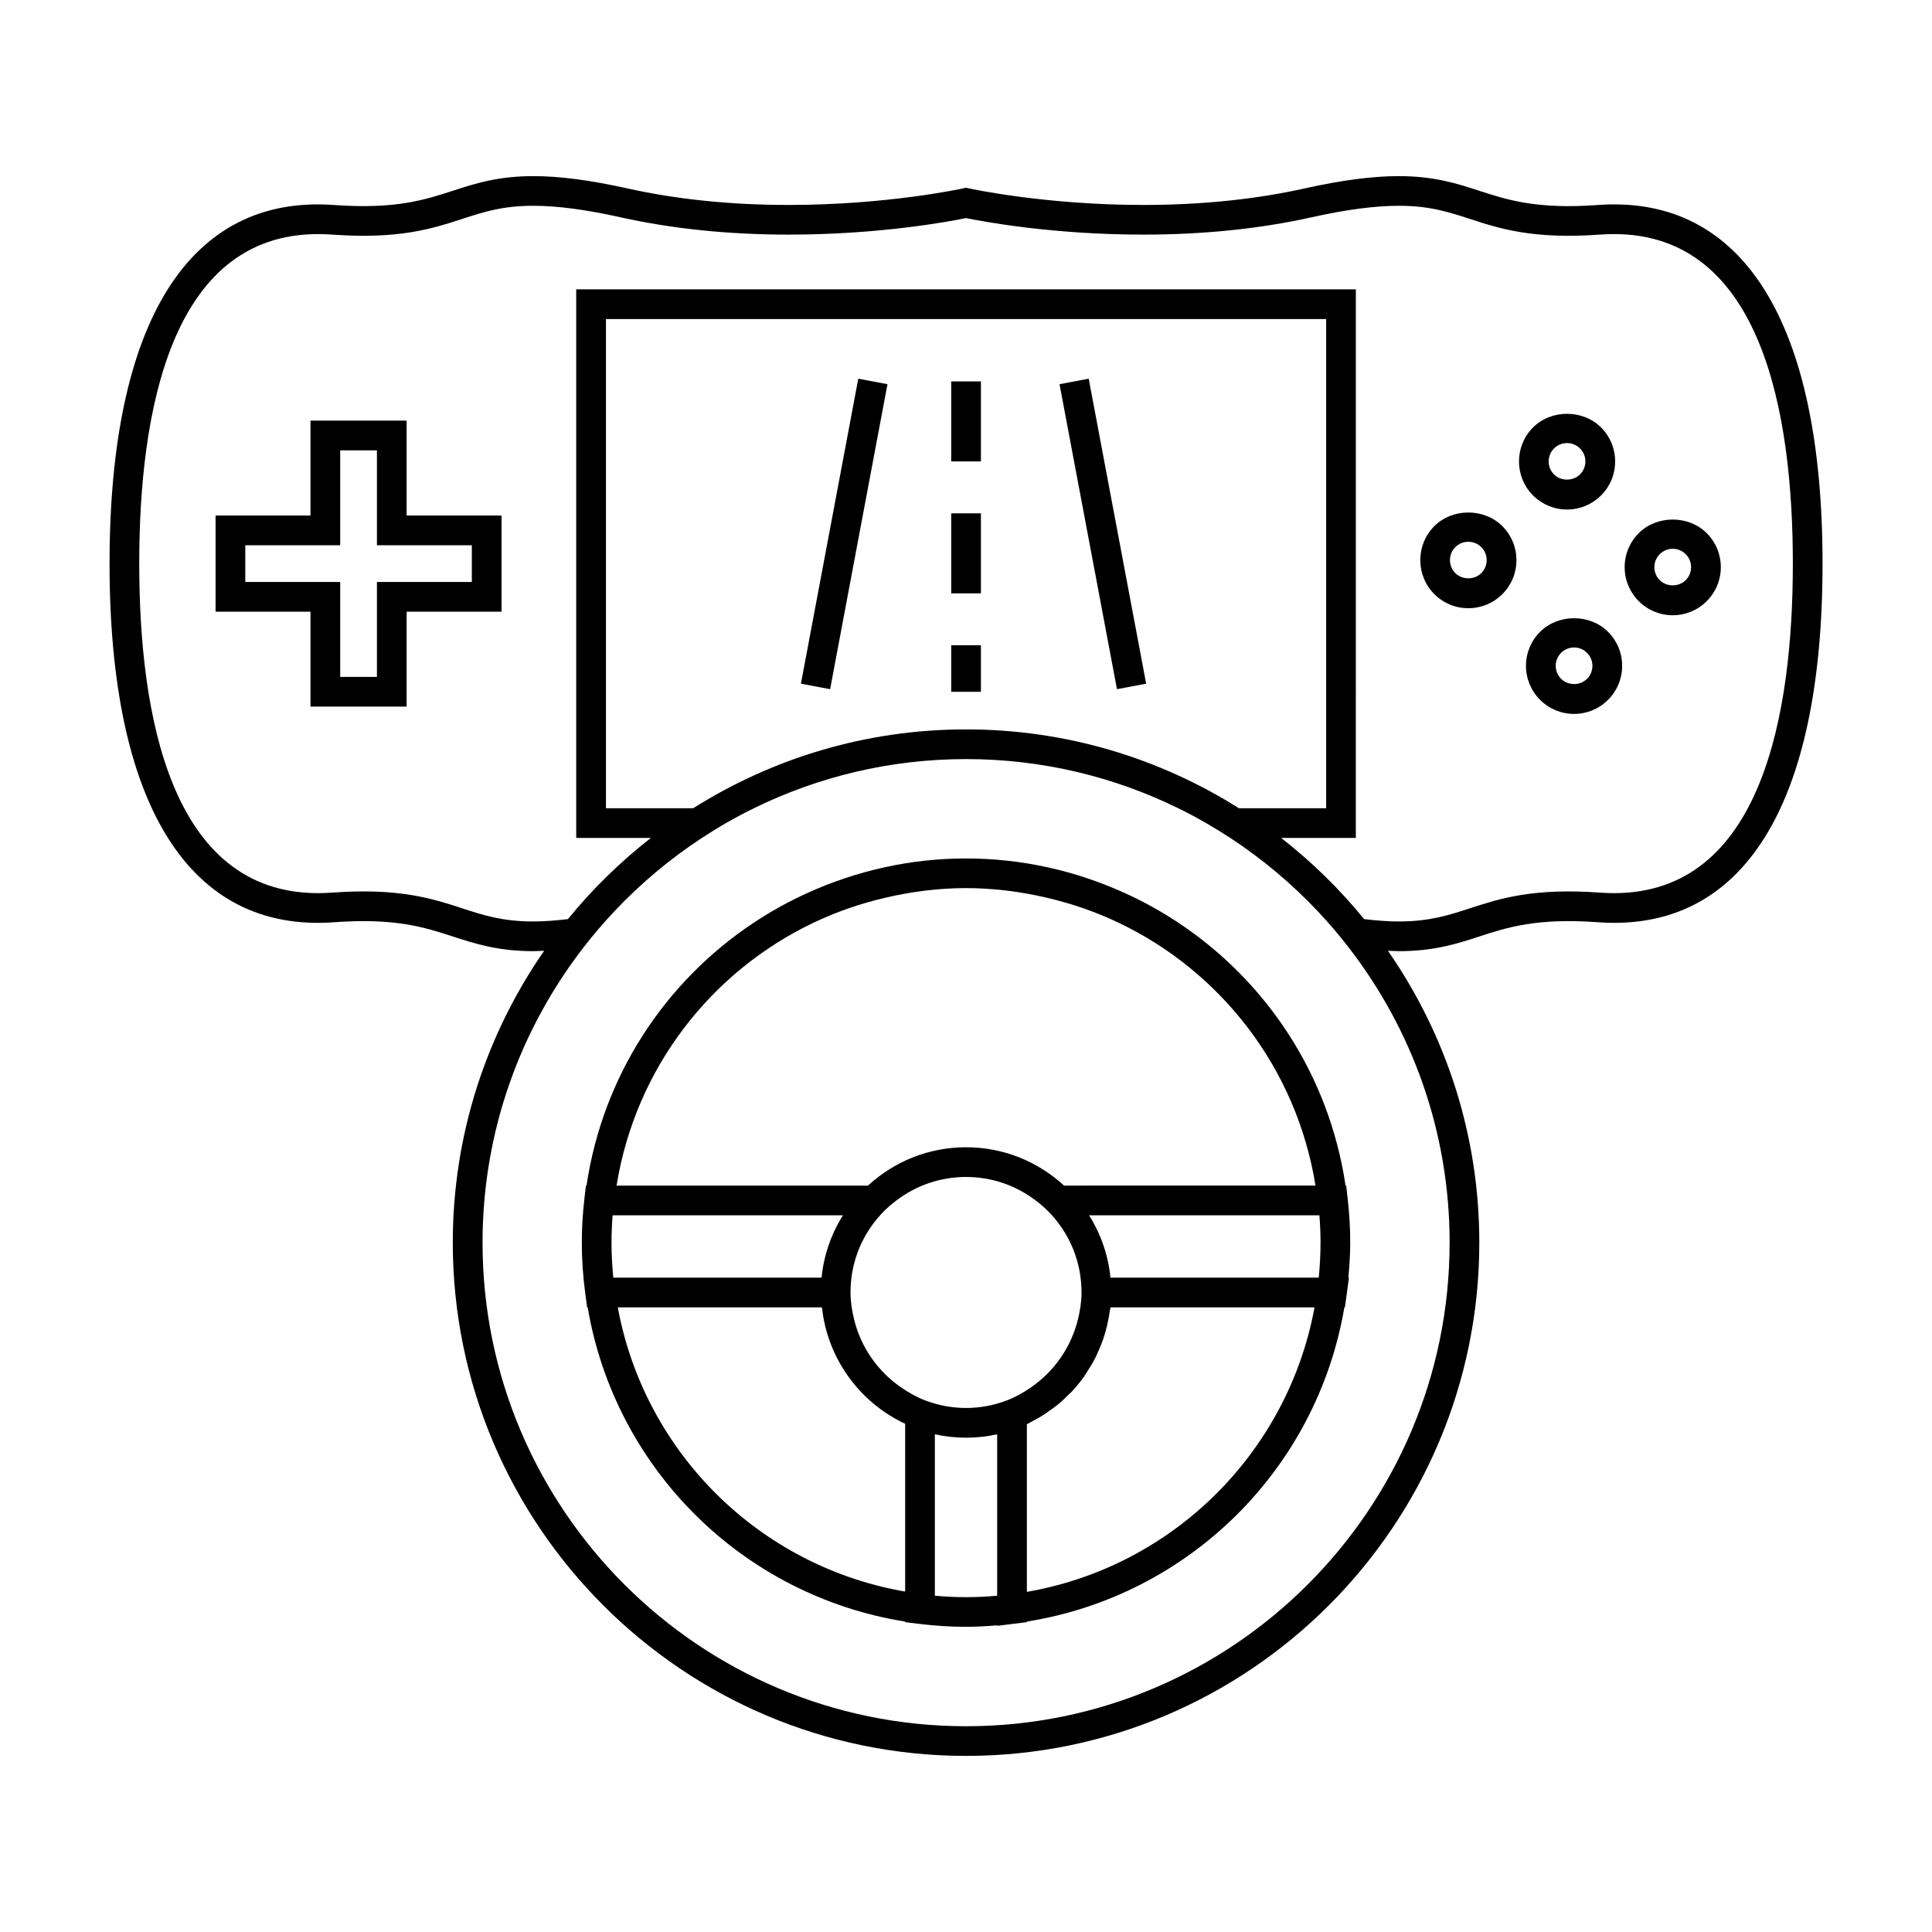 <?xml version="1.0" encoding="UTF-8"?>
<!-- Uploaded to: SVG Repo, www.svgrepo.com, Generator: SVG Repo Mixer Tools -->
<svg fill="#000000" width="800px" height="800px" version="1.1" viewBox="144 144 512 512" xmlns="http://www.w3.org/2000/svg">
 <g>
  <path d="m567.43 198.33c-16.168 1.172-23.957-1.348-31.418-3.773-5.863-1.91-11.922-3.883-21.324-3.883-6.906 0-15.074 1.066-24.969 3.266-13.074 2.906-27.453 4.375-42.75 4.375-26.039 0.004-45.906-4.328-46.105-4.375l-0.852-0.188-0.852 0.188c-0.199 0.047-20.07 4.375-46.109 4.375-15.289 0.004-29.668-1.469-42.746-4.375-9.898-2.199-18.062-3.266-24.977-3.266-9.398 0-15.465 1.973-21.328 3.883-7.461 2.426-15.273 4.938-31.402 3.773-38.613-2.828-59.566 31.219-59.566 95.035 0 63.816 21.086 97.875 59.559 95.035 16.121-1.172 23.945 1.348 31.41 3.777 5.867 1.91 11.93 3.883 21.328 3.891 0.918 0 1.914-0.074 2.883-0.109-15.25 21.98-24.219 48.629-24.219 77.34 0 75.004 61.02 136.03 136.02 136.03s136.02-61.023 136.02-136.03c0-28.719-8.969-55.367-24.219-77.34 0.965 0.035 1.961 0.109 2.883 0.109 9.398 0 15.461-1.977 21.328-3.891 7.461-2.434 15.328-4.949 31.402-3.777 38.629 2.828 59.566-31.219 59.566-95.035 0-63.816-21.055-97.859-59.562-95.035zm-39.27 274.98c0 70.664-57.488 128.16-128.14 128.16-70.66 0-128.14-57.492-128.14-128.16 0-29.5 10.043-56.68 26.859-78.363 2.547-3.289 5.254-6.449 8.109-9.473 6.918-7.336 14.688-13.859 23.152-19.406 4.418-2.898 9.012-5.531 13.781-7.871 16.988-8.332 36.074-13.031 56.242-13.031s39.25 4.703 56.242 13.031c4.769 2.34 9.363 4.977 13.781 7.871 8.465 5.551 16.238 12.07 23.16 19.406 2.852 3.023 5.559 6.184 8.102 9.473 16.816 21.684 26.859 48.863 26.859 78.363zm-200.47-115.12h-23.102v-129.64h190.86v129.65h-23.102c-20.965-13.227-45.762-20.902-72.324-20.902-26.559-0.004-51.363 7.68-72.328 20.898zm244.06 22.5c-1.223 0-2.477-0.047-3.754-0.137-17.82-1.289-26.676 1.625-34.418 4.144-5.766 1.875-10.742 3.5-18.895 3.5-2.781 0-5.863-0.23-9.18-0.625-6.488-7.977-13.875-15.184-21.98-21.512h19.785l0.008-145.39h-206.61v145.39h19.785c-8.109 6.328-15.492 13.535-21.98 21.512-3.316 0.395-6.398 0.625-9.18 0.625-8.148 0-13.125-1.625-18.895-3.5-7.746-2.519-16.582-5.438-34.422-4.144-1.27 0.094-2.519 0.137-3.746 0.137-39.148 0-47.367-47.488-47.367-87.328 0-39.836 8.219-87.328 47.367-87.328 1.223 0 2.477 0.047 3.754 0.137 17.848 1.289 26.672-1.621 34.418-4.141 5.762-1.875 10.738-3.496 18.895-3.496 6.328 0 13.934 1.004 23.266 3.082 13.641 3.027 28.59 4.566 44.457 4.559 24.184 0 42.781-3.519 46.961-4.383 4.176 0.859 22.77 4.387 46.953 4.383 15.863 0 30.82-1.531 44.461-4.559 9.32-2.078 16.934-3.082 23.258-3.082 8.148 0 13.125 1.621 18.895 3.496 7.742 2.519 16.562 5.426 34.426 4.141 1.27-0.094 2.519-0.137 3.746-0.137 39.148 0 47.367 47.488 47.367 87.328 0 39.84-8.227 87.328-47.379 87.328z"/>
  <path d="m251.76 255.47h-25.48v25.152h-25.152v25.48h25.152v25.152h25.48v-25.152h25.152v-25.48h-25.152zm17.281 33.027v9.734h-25.152v25.152h-9.734v-25.152h-25.152v-9.734h25.152v-25.152h9.734v25.152z"/>
  <path d="m559.28 279.03c3.402 0 6.606-1.328 9.012-3.731 2.41-2.402 3.738-5.606 3.738-9.012s-1.328-6.606-3.738-9.012c-4.809-4.809-13.203-4.816-18.023 0-4.953 4.965-4.961 13.047 0 18.023 2.406 2.406 5.606 3.731 9.012 3.731zm-3.449-16.188c0.922-0.918 2.144-1.422 3.449-1.422 1.297 0 2.519 0.504 3.438 1.422 0.922 0.922 1.426 2.141 1.426 3.441s-0.508 2.519-1.426 3.441c-1.836 1.836-5.059 1.832-6.887 0.004-1.891-1.895-1.891-4.984 0-6.887z"/>
  <path d="m578.29 285.29c-2.41 2.402-3.738 5.606-3.738 9.012s1.328 6.606 3.738 9.016c2.402 2.402 5.602 3.731 9.004 3.731 3.406 0 6.602-1.328 9.004-3.731 2.41-2.41 3.738-5.609 3.738-9.016s-1.328-6.606-3.738-9.012c-4.793-4.801-13.195-4.812-18.008 0zm12.441 12.457c-1.836 1.836-5.043 1.836-6.879 0-0.922-0.922-1.426-2.144-1.426-3.449 0-1.301 0.508-2.519 1.426-3.441 0.918-0.918 2.141-1.422 3.438-1.422 1.301 0 2.519 0.508 3.438 1.422 0.922 0.922 1.426 2.141 1.426 3.441 0.004 1.305-0.496 2.527-1.422 3.449z"/>
  <path d="m524.11 283.43c-4.953 4.965-4.961 13.047 0 18.023 2.41 2.41 5.606 3.731 9.012 3.731s6.606-1.328 9.012-3.731c2.41-2.402 3.738-5.606 3.738-9.012s-1.328-6.606-3.738-9.012c-4.809-4.809-13.203-4.82-18.023 0zm12.453 12.453c-1.836 1.836-5.059 1.832-6.887 0.004-1.895-1.898-1.895-4.996-0.004-6.891 0.922-0.918 2.144-1.422 3.449-1.422 1.297 0 2.519 0.504 3.438 1.422 0.922 0.922 1.426 2.141 1.426 3.441 0 1.305-0.496 2.519-1.422 3.445z"/>
  <path d="m552.14 311.44c-2.41 2.402-3.738 5.606-3.738 9.012s1.328 6.606 3.738 9.012c2.402 2.402 5.602 3.731 9.004 3.731 3.406 0 6.602-1.328 9.004-3.731 2.41-2.402 3.738-5.606 3.738-9.012s-1.328-6.606-3.738-9.012c-4.785-4.805-13.195-4.805-18.008 0zm12.445 12.453c-1.836 1.848-5.043 1.848-6.879 0-0.922-0.922-1.426-2.141-1.426-3.441s0.508-2.519 1.426-3.441c0.918-0.918 2.141-1.422 3.438-1.422 1.301 0 2.519 0.508 3.438 1.422 0.922 0.922 1.426 2.141 1.426 3.441s-0.5 2.519-1.422 3.441z"/>
  <path d="m501.15 461.69-0.398-3.488h-0.164c-4.344-29.238-20.883-54.051-44.121-69.547-4.598-3.066-9.441-5.758-14.516-8.047-12.836-5.809-27.016-9.109-41.941-9.109s-29.105 3.301-41.941 9.109c-5.074 2.293-9.918 4.981-14.516 8.047-23.238 15.496-39.773 40.309-44.121 69.547h-0.164l-0.398 3.488c-0.453 3.945-0.684 7.856-0.684 11.617 0 4.461 0.32 9.078 0.949 13.738l0.461 3.406h0.141c7.285 42.891 41.172 76.426 84.137 83.285v0.152l3.434 0.426h0.016 0.004c4.426 0.547 8.57 0.809 12.68 0.809 2.703 0 5.449-0.156 8.25-0.395v0.137l4.426-0.551h0.016l3.434-0.426v-0.152c42.965-6.856 76.855-40.395 84.141-83.285h0.148l0.461-3.406 0.605-4.465h-0.152c0.289-3.117 0.488-6.223 0.488-9.277 0-3.82-0.223-7.723-0.672-11.613zm-141.55-73.168c6.094-2.906 12.555-5.129 19.262-6.672 6.824-1.574 13.883-2.492 21.148-2.492 7.269 0 14.328 0.918 21.148 2.492 6.707 1.543 13.168 3.762 19.262 6.672 27.148 12.93 47.176 38.535 52.203 69.672l-66.637 0.004c-7.121-6.539-16.262-10.16-25.977-10.16-9.723 0-18.871 3.617-25.984 10.16h-66.633c5.027-31.137 25.059-56.742 52.207-69.676zm-53.543 84.789c0-2.356 0.102-4.777 0.293-7.238h61.043c-3.137 4.977-5.082 10.605-5.672 16.512h-55.191c-0.312-3.144-0.473-6.25-0.473-9.273zm77.82 92.461c-0.305-0.051-0.609-0.102-0.914-0.148-37.902-6.953-67.742-36.484-75.082-74.301-0.059-0.289-0.105-0.57-0.152-0.859h54.102c1.406 13.363 9.797 25.137 22.047 30.848zm24.383 1.109c-5.656 0.516-10.852 0.516-16.512 0v-42.781c5.441 1.207 11.078 1.207 16.512 0zm2.543-51.746c-7.012 2.656-14.559 2.66-21.602-0.004l-0.031-0.012c-2.242-0.855-4.289-2.027-6.231-3.344-6.336-4.297-10.844-10.82-12.625-18.246-0.547-2.281-0.922-4.613-0.922-7.016 0-8.148 3.168-15.828 8.938-21.605 1.012-1.012 2.106-1.922 3.227-2.777 5.289-4.019 11.691-6.223 18.453-6.223 6.75 0 13.152 2.203 18.445 6.223 1.129 0.855 2.219 1.762 3.234 2.777 5.758 5.789 8.926 13.457 8.926 21.605 0 2.402-0.371 4.734-0.918 7.016-1.789 7.426-6.305 13.949-12.633 18.254-1.945 1.328-4.008 2.504-6.262 3.352zm5.328 50.723v-44.426c0.578-0.27 1.102-0.613 1.66-0.906 0.621-0.332 1.238-0.652 1.844-1.004 1.023-0.613 2-1.289 2.953-1.996 0.516-0.371 1.039-0.723 1.531-1.125 1.141-0.922 2.199-1.914 3.219-2.953 0.242-0.246 0.516-0.457 0.746-0.707 1.223-1.312 2.34-2.715 3.371-4.172 0.305-0.43 0.547-0.898 0.836-1.34 0.688-1.07 1.348-2.152 1.93-3.285 0.305-0.594 0.555-1.203 0.828-1.816 0.469-1.043 0.906-2.094 1.281-3.176 0.23-0.668 0.43-1.34 0.625-2.019 0.316-1.086 0.566-2.188 0.781-3.305 0.125-0.691 0.262-1.379 0.352-2.078 0.051-0.367 0.148-0.723 0.188-1.09h54.09c-7.102 38.547-37.598 68.715-76.234 75.398zm77.352-83.273h-55.195c-0.594-5.91-2.535-11.535-5.668-16.512h61.043c0.188 2.43 0.289 4.856 0.289 7.238-0.004 3.047-0.16 6.156-0.469 9.273z"/>
  <path d="m363.99 326.64-7.738-1.453 15.199-80.828 7.738 1.453z"/>
  <path d="m432.52 244.36 15.223 80.82-7.734 1.457-15.223-80.82z"/>
  <path d="m396.08 245.08h7.871v21.203h-7.871z"/>
  <path d="m396.08 280.04h7.871v21.203h-7.871z"/>
  <path d="m396.08 314.99h7.871v12.34h-7.871z"/>
 </g>
</svg>